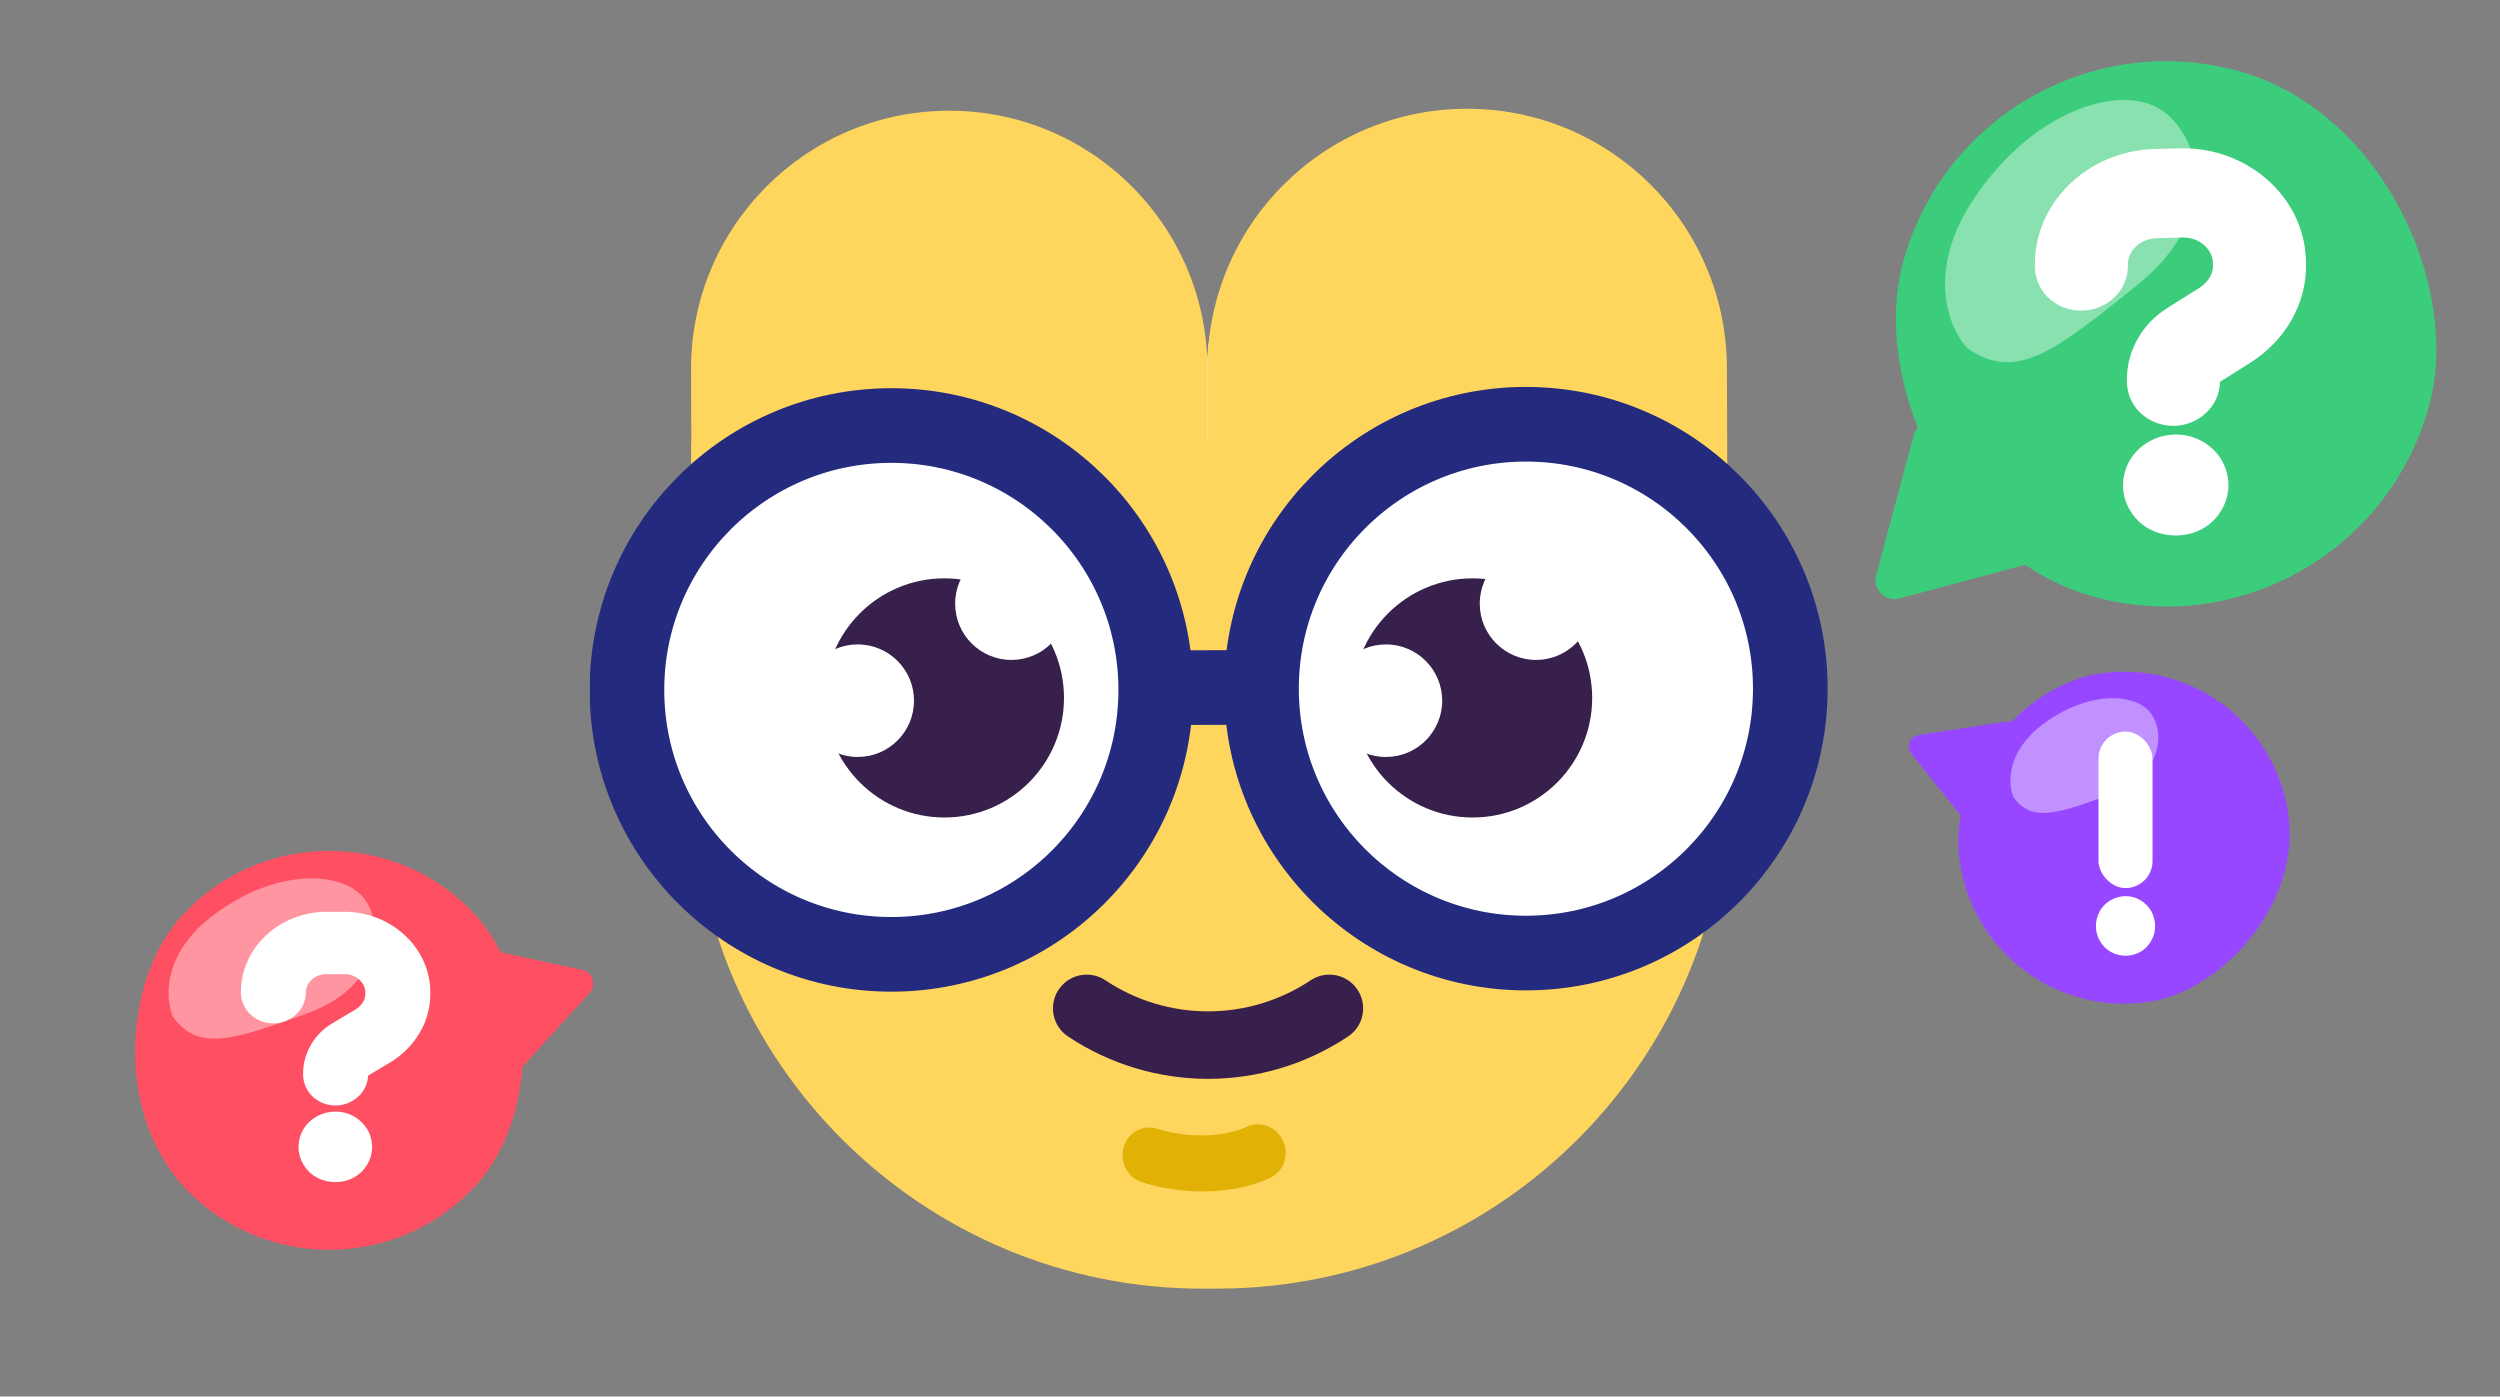 <svg width="290" height="162" viewBox="0 0 290 162" fill="none" xmlns="http://www.w3.org/2000/svg">
<rect x="0" y="0" width="290" height="162" fill="#808080" stroke="none"/>
<g clip-path="url(#clip0_5492_17702)">
<path d="M81.136 51.843L199.137 51.393L199.284 89.938C199.406 122.072 173.456 148.221 141.322 148.344L139.688 148.35C107.554 148.472 81.405 122.522 81.283 90.388L81.136 51.843Z" fill="white"/>
<path d="M81.3 94.647L140.191 94.423L139.997 43.336C139.935 27.074 126.701 13.941 110.439 14.003V14.003C94.176 14.065 81.043 27.298 81.105 43.561L81.3 94.647Z" fill="white"/>
<path d="M140.19 94.423L199.437 94.197L199.243 43.288C199.18 26.927 185.867 13.715 169.507 13.777V13.777C153.146 13.84 139.934 27.153 139.996 43.514L140.19 94.423Z" fill="white"/>
<path d="M171.886 103.846C173.824 103.555 175.653 104.892 175.713 106.85C175.917 113.526 173.881 120.118 169.872 125.545C165.156 131.928 158.098 136.177 150.25 137.356C142.402 138.535 134.407 136.549 128.024 131.833C122.597 127.824 118.713 122.122 116.947 115.681C116.428 113.791 117.784 111.976 119.721 111.685L145.804 107.765L171.886 103.846Z" fill="#37204B"/>
<mask id="mask0_5492_17702" style="mask-type:alpha" maskUnits="userSpaceOnUse" x="116" y="103" width="60" height="35">
<path d="M175.394 103.319C176.574 111.167 174.587 119.162 169.872 125.545C165.156 131.928 158.098 136.177 150.25 137.356C142.402 138.535 134.407 136.549 128.024 131.833C121.641 127.118 117.392 120.06 116.213 112.212L145.804 107.765L175.394 103.319Z" fill="#37204B"/>
</mask>
<g mask="url(#mask0_5492_17702)">
<circle cx="165.193" cy="132.085" r="17.954" transform="rotate(-8.546 165.193 132.085)" fill="#F46D0C"/>
</g>
<circle cx="110.813" cy="85.277" r="11.116" transform="rotate(-9.34 110.813 85.277)" fill="#37204B"/>
<circle cx="104.918" cy="77.634" r="5.231" transform="rotate(-9.34 104.918 77.634)" fill="white"/>
<path d="M171.915 68.047L161.769 78.238C161.063 78.947 161.499 80.158 162.495 80.256L179.878 81.954" stroke="#37204B" stroke-width="7.117" stroke-linecap="round"/>
<path d="M80.194 51.331L200.211 50.873L200.36 90.077C200.485 122.76 174.091 149.355 141.409 149.48L139.747 149.486C107.064 149.611 80.468 123.217 80.344 90.535L80.194 51.331Z" fill="#FFD65D"/>
<path d="M154.21 116.97V116.97C145.686 122.653 134.58 122.653 126.056 116.97V116.97" stroke="#37204B" stroke-width="7.828" stroke-linecap="round"/>
<path fill-rule="evenodd" clip-rule="evenodd" d="M138.805 131.693C136.822 131.623 135.153 131.235 134.331 130.954C132.664 130.382 130.885 131.3 130.358 133.003C129.83 134.706 130.753 136.55 132.421 137.121C133.838 137.607 136.115 138.103 138.695 138.194C141.276 138.285 144.374 137.978 147.29 136.659C148.88 135.94 149.58 134.022 148.853 132.376C148.126 130.73 146.247 129.979 144.657 130.698C142.868 131.507 140.786 131.763 138.805 131.693Z" fill="#E1B106"/>
<path d="M80.36 94.866L140.258 94.638L140.06 42.679C139.996 26.139 126.537 12.781 109.997 12.844V12.844C93.457 12.907 80.099 26.367 80.162 42.907L80.36 94.866Z" fill="#FFD65D"/>
<path d="M140.259 94.638L200.517 94.408L200.32 42.629C200.256 25.989 186.715 12.552 170.076 12.615V12.615C153.436 12.678 139.998 26.219 140.061 42.859L140.259 94.638Z" fill="#FFD65D"/>
<circle cx="103.395" cy="80.033" r="30.671" transform="rotate(-0.118 103.395 80.033)" fill="white" stroke="#242B7F" stroke-width="8.66"/>
<circle cx="177.005" cy="79.884" r="30.671" transform="rotate(-0.118 177.005 79.884)" fill="white" stroke="#242B7F" stroke-width="8.66"/>
<rect x="137.575" y="75.432" width="5.052" height="8.66" transform="rotate(-0.118 137.575 75.432)" fill="#242B7F"/>
<circle cx="170.822" cy="80.96" r="13.871" transform="rotate(-0.121 170.822 80.96)" fill="#37204B"/>
<circle cx="160.766" cy="81.281" r="6.528" transform="rotate(-0.121 160.766 81.281)" fill="white"/>
<circle cx="109.552" cy="80.959" r="13.871" transform="rotate(-0.121 109.552 80.959)" fill="#37204B"/>
<circle cx="99.496" cy="81.28" r="6.528" transform="rotate(-0.121 99.496 81.28)" fill="white"/>
<circle cx="117.326" cy="70.025" r="6.528" transform="rotate(-0.121 117.326 70.025)" fill="white"/>
<circle cx="178.179" cy="70.025" r="6.528" transform="rotate(-0.121 178.179 70.025)" fill="white"/>
</g>
<rect x="228.911" width="63.244" height="63.244" rx="31.622" transform="rotate(15 228.911 0)" fill="#3CCD7C"/>
<path d="M260.501 40.969L260.51 40.964L260.518 40.958C264.09 38.628 266.383 34.79 266.274 30.561L266.265 30.221C266.091 23.493 259.965 18.248 252.929 18.43L249.98 18.506C242.845 18.691 237.097 24.248 237.27 30.97C237.33 33.267 239.303 34.869 241.545 34.811C243.669 34.756 245.676 33.075 245.616 30.754C245.559 28.525 247.461 26.475 250.184 26.404L253.133 26.328C255.777 26.26 257.862 28.219 257.919 30.436L257.928 30.777C257.963 32.149 257.183 33.51 255.844 34.387L252.042 36.78C252.042 36.78 252.041 36.781 252.041 36.781C249.422 38.423 247.867 41.242 247.944 44.247L247.947 44.333C248.006 46.63 249.98 48.232 252.222 48.174C254.346 48.119 256.353 46.438 256.293 44.117L256.29 44.032C256.284 43.771 256.423 43.52 256.636 43.4L256.663 43.385L256.689 43.369L260.501 40.969ZM248.109 54.014L248.098 54.032L248.087 54.052C247.271 55.539 247.287 57.299 248.219 58.709C249.164 60.223 250.821 60.936 252.55 60.891C254.204 60.848 255.813 60.038 256.671 58.491C257.529 57.035 257.453 55.276 256.562 53.833L256.55 53.814L256.538 53.796C255.633 52.441 254.02 51.586 252.311 51.63C250.526 51.676 248.952 52.599 248.109 54.014Z" fill="white" stroke="white" stroke-width="2.447"/>
<path opacity="0.4" d="M229.038 22.954C223.289 31.496 226.093 38.141 228.214 40.395C233.941 44.414 238.607 40.546 247.942 33.048C257.277 25.551 255.627 16.666 251.175 13.085C246.722 9.504 236.223 12.277 229.038 22.954Z" fill="white"/>
<path d="M220.343 69.42C218.702 69.86 217.199 68.358 217.639 66.716L221.981 50.513C222.421 48.871 224.473 48.321 225.675 49.523L237.536 61.385C238.738 62.587 238.188 64.639 236.546 65.079L220.343 69.42Z" fill="#3CCD7C"/>
<rect x="262.524" y="75.241" width="38.511" height="38.511" rx="19.255" transform="rotate(81.344 262.524 75.241)" fill="#9747FF"/>
<path d="M221.713 87.423C221.067 86.615 221.538 85.41 222.561 85.254L232.659 83.716C233.682 83.561 234.49 84.571 234.114 85.535L230.396 95.049C230.019 96.013 228.74 96.207 228.094 95.399L221.713 87.423Z" fill="#9747FF"/>
<path opacity="0.4" d="M236.988 84.003C232.675 87.238 232.918 91.007 233.579 92.487C235.72 95.461 238.693 94.351 244.6 92.249C250.508 90.148 251.221 85.47 249.635 82.933C248.05 80.395 242.38 79.959 236.988 84.003Z" fill="white"/>
<rect x="39.72" y="154.524" width="46.274" height="46.274" rx="23.137" transform="rotate(-137.702 39.72 154.524)" fill="#FF4F62"/>
<path d="M44.841 122.499L44.841 122.499L44.853 122.492C47.39 120.929 49.061 118.29 49.061 115.334L49.061 115.096C49.061 110.394 44.877 106.621 39.959 106.621L37.898 106.621C32.912 106.621 28.797 110.398 28.797 115.096C28.797 116.702 30.146 117.856 31.713 117.856C33.197 117.856 34.63 116.719 34.63 115.096C34.63 113.538 35.995 112.141 37.898 112.141L39.959 112.141C41.807 112.141 43.228 113.547 43.228 115.096L43.228 115.334C43.228 116.293 42.658 117.23 41.707 117.818L39.009 119.421C39.009 119.421 39.008 119.421 39.008 119.421C37.149 120.521 36.012 122.462 36.012 124.562L36.012 124.622C36.012 126.228 37.362 127.382 38.929 127.382C40.413 127.382 41.845 126.244 41.845 124.622L41.845 124.562C41.845 124.38 41.947 124.207 42.098 124.128L42.117 124.118L42.136 124.107L44.841 122.499ZM35.951 131.387L35.943 131.399L35.935 131.413C35.338 132.437 35.317 133.666 35.943 134.668C36.575 135.742 37.72 136.27 38.929 136.27C40.085 136.27 41.223 135.733 41.85 134.668C42.475 133.666 42.455 132.437 41.858 131.413L41.85 131.399L41.842 131.387C41.234 130.423 40.123 129.797 38.929 129.797C37.681 129.797 36.565 130.414 35.951 131.387Z" fill="white" stroke="white" stroke-width="1.71"/>
<path opacity="0.4" d="M24.83 106.095C18.803 110.615 19.143 115.881 20.066 117.949C23.057 122.103 27.212 120.553 35.465 117.617C43.719 114.681 44.716 108.144 42.501 104.599C40.285 101.054 32.363 100.445 24.83 106.095Z" fill="white"/>
<path d="M67.539 112.52C68.754 112.785 69.227 114.266 68.39 115.185L60.13 124.264C59.293 125.184 57.774 124.852 57.396 123.668L53.664 111.975C53.286 110.79 54.332 109.641 55.547 109.906L67.539 112.52Z" fill="#FF4F62"/>
<path d="M244.177 106.023L244.171 106.033L244.165 106.043C243.7 106.91 243.685 107.94 244.171 108.783C244.667 109.699 245.585 110.176 246.584 110.176C247.542 110.176 248.454 109.691 248.946 108.783C249.431 107.94 249.416 106.91 248.951 106.043L248.946 106.033L248.94 106.023C248.463 105.203 247.572 104.641 246.584 104.641C245.554 104.641 244.658 105.194 244.177 106.023Z" fill="white" stroke="white" stroke-width="1.375"/>
<rect x="243.425" y="84.862" width="6.269" height="18.154" rx="3.135" fill="white"/>
<defs>
<clipPath id="clip0_5492_17702">
<rect width="143.835" height="143.835" fill="white" transform="translate(68.429 8.379)"/>
</clipPath>
</defs>
</svg>
